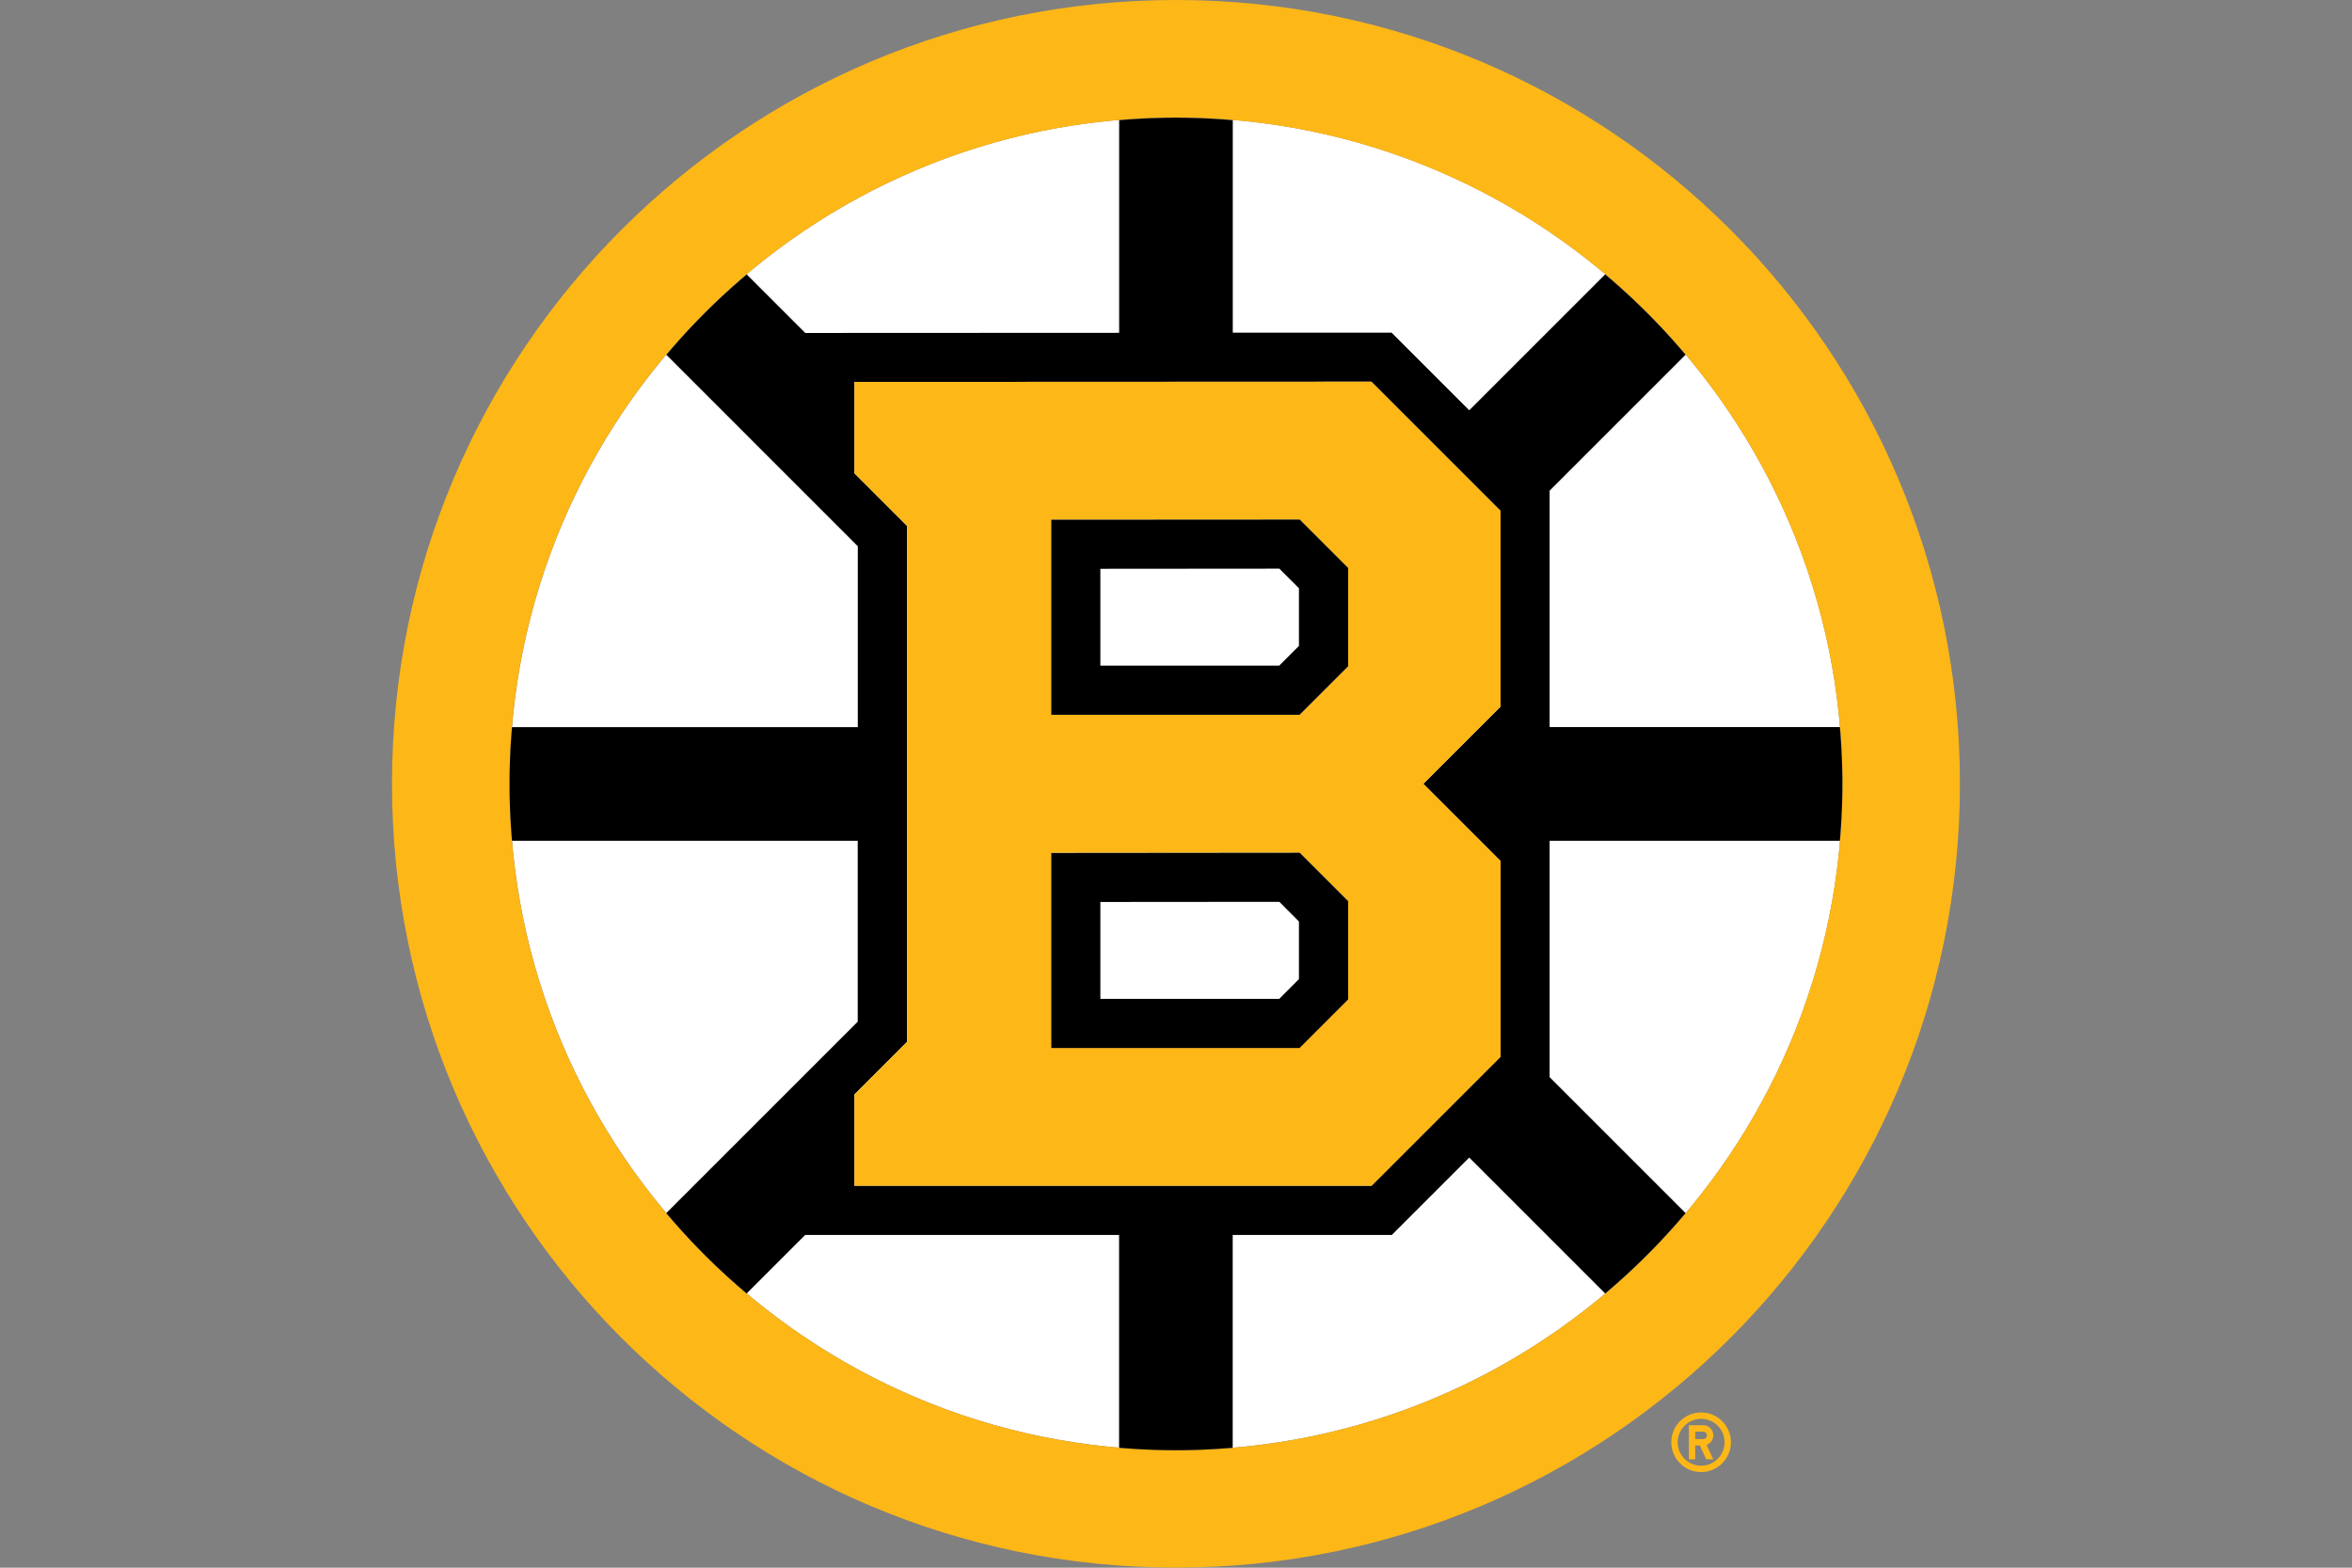 <svg xmlns="http://www.w3.org/2000/svg" fill="none" viewBox="0 0 960 640">
  <rect x="0" y="0" width="960" height="640" fill="#808080" stroke="none"/>
  <path fill="#fff" d="M751.996 319.984c0-150.234-121.776-272.01-272.01-272.01-150.235 0-271.98 121.805-271.98 272.01 0 150.205 121.775 272.01 272.009 272.01 150.235 0 272.01-121.775 272.01-272.01"/>
  <path fill="#FDB717" d="M479.985 0C303.275 0 160 143.275 160 319.985S303.275 639.97 479.985 639.97 799.97 496.695 799.97 319.985 656.725 0 479.985 0Zm0 591.995c-150.234 0-272.009-121.775-272.009-272.01 0-150.234 121.804-271.98 272.009-271.98s272.01 121.775 272.01 272.01c0 150.234-121.775 272.009-272.01 272.009"/>
  <path fill="#000" d="M750.989 343.203a273.492 273.492 0 0 0 1.007-23.188c0-7.788-.356-15.547-1.007-23.188H632.501v-96.514l55.498-55.498a272.562 272.562 0 0 0-32.813-32.812L599.688 167.5l-31.687-31.687h-64.827v-86.77a272.72 272.72 0 0 0-23.188-1.008c-7.818 0-15.547.356-23.188 1.007v86.83l-128.113.059-23.898-23.899a272.498 272.498 0 0 0-32.813 32.813l78.152 78.153v73.859H208.983a272.97 272.97 0 0 0-1.006 23.188c0 7.818.355 15.547 1.006 23.188h141.114v73.859l-15.814 15.814-62.339 62.338a272.498 272.498 0 0 0 32.813 32.813l23.899-23.899h128.112v86.889a273.12 273.12 0 0 0 23.189 1.007c7.788 0 15.547-.355 23.188-1.007v-86.889h64.944l31.599-31.598 55.498 55.497a272.498 272.498 0 0 0 32.813-32.813l-55.498-55.497v-96.514h118.488v-.03ZM348.734 484.08v-37.255l21.441-21.441V214.647l-21.441-21.441v-37.285l210.975-.089 52.743 52.744v79.9l-31.51 31.51 31.51 31.509v79.9l-52.655 52.655H348.734v.03Z"/>
  <path fill="#FDB717" d="m612.481 351.495-31.51-31.51 31.51-31.509v-79.9l-52.743-52.744-210.974.089v37.285l21.441 21.441v210.737l-21.441 21.441v37.255h211.092l52.655-52.655v-79.9l-.03-.03ZM550.261 408l-19.812 19.812H429.078v-79.663l101.401-.059 19.752 19.753V408h.03Zm0-135.99-19.812 19.812H429.078v-79.663l101.401-.059 19.752 19.753v40.157h.03Z"/>
  <path fill="#000" d="M429.078 212.159v79.663h101.371l19.812-19.812v-40.157L530.508 212.1l-101.4.059h-.03Zm20.049 59.614v-39.565l73.059-.059 7.996 7.996v23.543l-8.055 8.055h-73v.03Zm-20.049 76.405v79.664h101.371l19.812-19.813v-40.157l-19.753-19.753-101.4.089-.03-.03Zm20.049 59.614v-39.565l73.059-.059 7.996 8.026v23.543l-8.055 8.055h-73Z"/>
  <path fill="#FDB717" d="M682.164 588.797c0 6.722 5.449 12.171 12.172 12.171 6.722 0 12.171-5.449 12.171-12.171 0-6.723-5.449-12.172-12.171-12.172-6.723 0-12.172 5.449-12.172 12.172Zm21.737 0c0 5.271-4.264 9.565-9.565 9.565-5.301 0-9.566-4.294-9.566-9.565 0-5.272 4.294-9.566 9.566-9.566 5.271 0 9.565 4.265 9.565 9.566Z"/>
  <path fill="#FDB717" d="M689.33 595.757h2.606V590.1h1.866l2.636 5.657h2.872l-2.754-5.894a4.134 4.134 0 0 0 2.754-3.879c0-2.28-1.836-4.146-4.116-4.146h-5.864v13.919Zm2.606-11.283h3.258c.829 0 1.51.681 1.51 1.51s-.681 1.51-1.51 1.51h-3.258v-3.02Z"/>
</svg>
